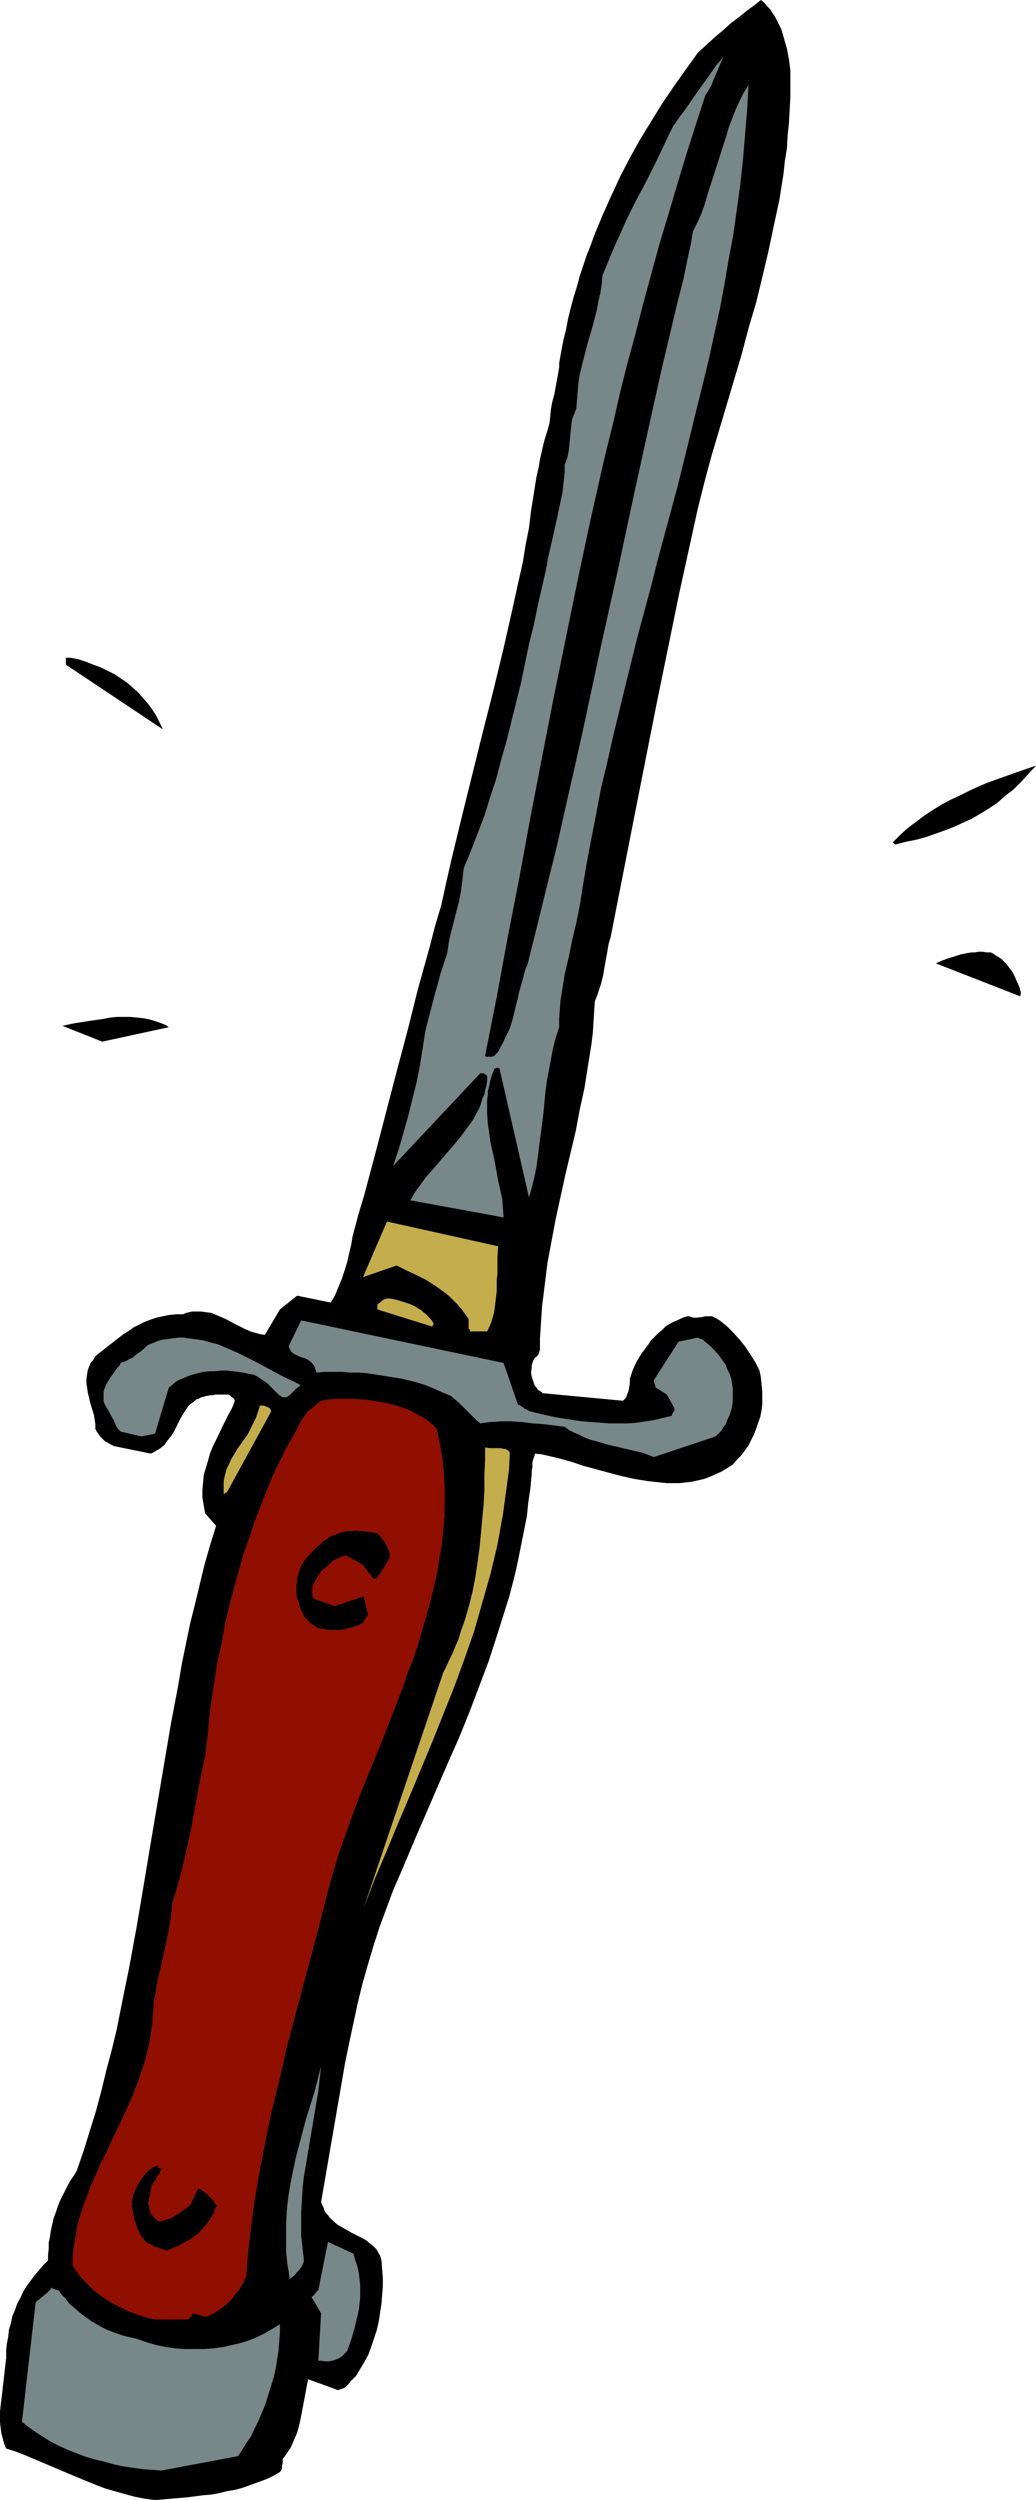 <?xml version="1.0" encoding="UTF-8" standalone="no"?>
<svg
   version="1.0"
   width="64.548mm"
   height="155.668mm"
   id="svg18"
   sodipodi:docname="Pocket Knife 2.wmf"
   xmlns:inkscape="http://www.inkscape.org/namespaces/inkscape"
   xmlns:sodipodi="http://sodipodi.sourceforge.net/DTD/sodipodi-0.dtd"
   xmlns="http://www.w3.org/2000/svg"
   xmlns:svg="http://www.w3.org/2000/svg">
  <sodipodi:namedview
     id="namedview18"
     pagecolor="#ffffff"
     bordercolor="#000000"
     borderopacity="0.25"
     inkscape:showpageshadow="2"
     inkscape:pageopacity="0.0"
     inkscape:pagecheckerboard="0"
     inkscape:deskcolor="#d1d1d1"
     inkscape:document-units="mm" />
  <defs
     id="defs1">
    <pattern
       id="WMFhbasepattern"
       patternUnits="userSpaceOnUse"
       width="6"
       height="6"
       x="0"
       y="0" />
  </defs>
  <path
     style="fill:#000000;fill-opacity:1;fill-rule:evenodd;stroke:none"
     d="m 36.513,588.353 3.716,-0.323 3.878,-0.323 3.716,-0.485 1.939,-0.162 1.777,-0.323 1.939,-0.485 1.939,-0.323 1.777,-0.485 1.777,-0.646 1.777,-0.646 1.777,-0.646 1.777,-0.808 1.616,-0.97 0.162,-0.162 0.162,-0.323 0.162,-0.323 v -0.485 l 0.162,-0.808 v -0.97 l 0.646,-0.808 0.646,-0.97 0.646,-0.97 0.485,-1.131 0.485,-1.131 0.485,-1.131 0.323,-1.131 0.323,-1.293 0.485,-2.424 0.485,-2.585 0.485,-2.585 0.485,-2.585 7.109,2.585 0.323,-0.162 0.485,-0.162 0.485,-0.162 0.485,-0.323 0.646,-0.646 0.485,-0.646 0.646,-0.646 0.646,-0.646 0.969,-1.616 0.969,-1.616 0.969,-1.778 0.646,-1.778 0.646,-1.939 0.646,-1.939 0.485,-2.101 0.323,-2.101 0.323,-2.101 0.162,-2.101 0.162,-1.939 v -2.101 l -0.162,-1.939 -0.162,-2.101 -0.162,-0.646 -0.162,-0.485 -0.323,-0.485 -0.323,-0.646 -0.323,-0.485 -0.485,-0.485 -0.808,-0.646 -0.969,-0.808 -1.131,-0.646 -2.262,-1.131 -2.262,-1.293 -1.131,-0.646 -0.969,-0.808 -0.969,-0.97 -0.323,-0.485 -0.485,-0.485 -0.323,-0.485 -0.162,-0.646 -0.323,-0.646 -0.323,-0.808 1.616,-9.372 1.616,-9.372 1.616,-9.372 0.808,-4.686 0.969,-4.686 0.969,-4.525 0.969,-4.525 1.131,-4.686 1.293,-4.525 1.293,-4.363 1.454,-4.525 1.616,-4.363 1.616,-4.363 2.585,-5.979 2.585,-6.14 2.585,-5.979 2.585,-5.979 2.585,-5.979 2.585,-5.817 2.423,-5.979 2.262,-5.979 2.262,-5.979 1.939,-5.979 0.969,-3.07 0.969,-3.07 0.969,-3.07 0.808,-3.07 0.808,-3.232 0.646,-3.07 0.646,-3.232 0.646,-3.232 0.646,-3.232 0.323,-3.232 0.485,-3.232 0.323,-3.393 v -0.808 l 0.162,-0.808 v -0.485 -0.646 l 0.162,-0.646 0.162,-0.485 0.162,-0.485 0.162,-0.485 1.454,0.162 1.454,0.323 2.747,0.646 2.908,0.808 2.908,0.97 5.978,1.616 3.07,0.808 2.908,0.646 3.07,0.485 1.454,0.162 1.454,0.162 1.616,0.162 h 1.454 1.454 l 1.454,-0.162 1.454,-0.162 1.454,-0.323 1.454,-0.323 1.292,-0.485 1.454,-0.646 1.454,-0.646 1.292,-0.808 1.293,-0.808 0.969,-1.131 0.969,-0.97 0.969,-1.293 0.808,-1.131 0.646,-1.293 0.646,-1.293 0.485,-1.293 0.485,-1.454 0.485,-1.293 0.323,-1.616 0.162,-1.454 v -1.454 -1.616 l -0.162,-1.616 -0.162,-1.616 -0.323,-1.616 -0.969,-1.939 -1.131,-1.778 -1.292,-1.939 -1.293,-1.616 -1.454,-1.616 -0.808,-0.808 -0.808,-0.808 -0.808,-0.646 -0.808,-0.646 -0.808,-0.485 -0.969,-0.485 h -0.808 -0.808 l -0.646,0.162 -1.293,0.162 h -0.808 l -0.646,-0.162 -0.323,-0.162 h -0.485 l -1.131,0.323 -0.969,0.485 -1.131,0.485 -0.969,0.485 -0.969,0.646 -0.808,0.808 -0.969,0.808 -0.808,0.808 -0.808,0.808 -0.646,0.97 -1.454,1.939 -0.646,0.97 -0.646,1.131 -0.485,0.97 -0.485,1.131 -0.323,0.97 -0.323,0.97 v 1.131 l -0.162,0.97 -0.162,0.808 -0.323,0.808 -0.162,0.485 -0.162,0.323 -0.323,0.323 -0.323,0.323 -18.903,-1.778 -0.323,-0.323 -0.323,-0.162 -0.485,-0.323 -0.162,-0.323 -0.323,-0.323 -0.323,-0.485 -0.162,-0.485 -0.162,-0.485 -0.323,-0.97 -0.162,-0.97 0.162,-1.131 v -0.485 l 0.162,-0.646 0.162,-0.485 0.162,-0.323 0.323,-0.485 0.323,-0.162 0.485,-0.646 0.162,-0.485 0.162,-0.485 v -2.585 l 0.162,-2.585 0.162,-2.424 0.162,-2.585 0.323,-2.585 0.323,-2.585 0.646,-5.171 0.969,-5.171 0.969,-5.171 1.131,-5.171 1.131,-5.171 2.423,-10.18 0.969,-5.171 1.131,-5.171 0.808,-5.171 0.808,-5.009 0.323,-2.585 0.162,-2.585 0.162,-2.585 0.162,-2.424 0.485,-1.131 0.323,-0.97 0.323,-0.97 0.323,-0.97 0.485,-1.939 0.323,-1.939 0.646,-3.555 0.323,-1.939 0.485,-1.616 5.332,-27.147 5.332,-26.986 2.747,-13.412 2.747,-13.412 2.908,-13.25 1.454,-6.625 1.616,-6.464 1.616,-5.979 1.777,-5.979 3.554,-11.958 1.777,-5.979 1.616,-6.14 1.777,-5.979 1.454,-5.979 1.454,-6.14 1.293,-6.14 1.292,-5.979 0.485,-3.07 0.485,-3.07 0.323,-3.07 0.485,-2.909 0.162,-3.07 0.323,-3.07 0.162,-3.07 0.162,-2.909 v -3.07 -3.07 l -0.323,-2.585 -0.485,-2.585 -0.323,-1.131 L 184.667,9.211 184.02,6.948 183.536,5.979 183.051,5.009 182.566,4.04 181.92,3.07 181.435,2.262 180.628,1.454 179.981,0.646 179.174,0 l -1.616,1.293 -1.777,1.293 -1.777,1.454 -1.939,1.454 -1.777,1.616 -1.939,1.616 -1.939,1.778 -2.1,1.939 -2.908,4.04 -2.747,3.878 -2.747,4.04 -2.585,4.201 -2.585,4.201 -2.423,4.363 -2.262,4.363 -2.1,4.525 -2.1,4.686 -1.939,4.686 -0.808,2.262 -0.969,2.424 -0.808,2.424 -0.808,2.424 -0.646,2.424 -0.808,2.585 -0.646,2.424 -0.646,2.585 -0.485,2.585 -0.646,2.585 -0.485,2.585 -0.485,2.747 v 0.97 l -0.162,0.97 -0.323,1.778 -0.323,1.778 -0.323,1.778 -0.485,1.778 -0.323,1.778 -0.162,1.616 -0.162,1.616 -0.646,2.262 -0.646,2.101 -0.485,2.101 -0.485,2.101 -0.323,1.939 -0.485,2.101 -0.646,4.04 -0.646,4.04 -0.485,4.04 -0.808,4.04 -0.646,4.04 -1.131,5.009 -1.131,5.171 -2.262,10.019 -2.423,10.019 -2.585,10.18 -5.008,20.199 -2.423,10.019 -1.131,5.009 -1.131,5.171 -1.454,4.848 -1.292,5.009 -2.747,9.857 -2.423,9.695 -2.585,9.695 -5.008,19.229 -2.585,9.695 -1.454,4.848 -1.293,4.848 -0.323,1.939 -0.485,2.101 -0.485,2.101 -0.646,2.101 -0.646,1.939 -0.808,1.939 -0.808,1.939 -0.969,1.616 -7.917,-1.616 -4.039,3.232 -3.554,5.979 -1.131,-0.162 -1.131,-0.323 -1.131,-0.323 -1.131,-0.485 -2.262,-1.131 -2.423,-1.293 -1.131,-0.485 -1.131,-0.485 -1.131,-0.485 -1.293,-0.162 -1.293,-0.162 h -0.646 -0.646 -0.646 l -0.646,0.162 -0.808,0.162 -0.646,0.323 h -1.616 l -1.616,0.162 -1.616,0.323 -1.454,0.323 -1.454,0.485 -1.293,0.485 -1.293,0.646 -1.293,0.646 -1.131,0.808 -1.293,0.808 -2.1,1.616 -2.262,1.778 -2.262,1.778 -0.323,0.646 -0.808,0.97 -0.162,0.485 -0.485,1.131 -0.162,0.97 -0.162,1.131 v 1.131 l 0.162,0.97 0.162,1.131 0.485,2.101 0.323,1.131 0.646,2.101 0.162,1.131 0.162,0.97 v 1.131 l 0.323,0.646 0.485,0.646 0.323,0.485 0.646,0.646 0.485,0.485 0.646,0.323 0.808,0.485 0.646,0.323 8.724,1.778 0.646,-0.323 0.485,-0.323 0.646,-0.323 0.485,-0.323 0.969,-0.808 0.646,-0.97 0.808,-0.97 0.646,-0.97 1.131,-2.262 0.485,-0.97 0.646,-1.131 0.646,-0.97 0.646,-0.97 0.808,-0.646 0.485,-0.323 0.485,-0.485 0.646,-0.162 0.485,-0.323 0.646,-0.162 0.646,-0.162 0.808,-0.162 h 0.646 l 0.646,-0.162 h 0.646 1.131 1.293 l 0.323,0.162 0.485,0.485 0.323,0.162 0.162,0.162 0.162,0.323 v 0.323 l -0.646,1.616 -0.808,1.454 -1.454,2.909 -1.454,3.07 -0.808,1.616 -0.646,1.616 -0.485,1.778 -0.485,1.616 -0.485,1.616 -0.162,1.778 -0.162,1.778 v 0.97 0.808 l 0.162,0.97 0.162,0.97 0.162,0.808 0.162,0.97 2.585,2.909 -1.454,4.686 -1.293,4.525 -1.131,4.686 -1.131,4.686 -1.131,4.525 -0.969,4.686 -0.969,4.686 -0.808,4.848 -1.777,9.372 -1.616,9.534 -3.231,19.068 -1.616,9.695 -1.616,9.534 -1.777,9.695 -0.969,4.686 -0.969,4.848 -0.969,4.848 -1.131,4.686 -1.293,4.848 -1.131,4.686 -1.293,4.848 -1.454,4.686 -1.454,4.686 -1.616,4.686 -0.646,1.131 -0.808,1.131 -0.646,1.131 -0.646,1.293 -0.646,1.293 -0.646,1.293 -0.485,1.293 -0.485,1.454 -0.485,1.293 -0.323,1.454 -0.323,1.454 -0.162,1.293 -0.323,1.454 v 1.454 l -0.162,1.454 v 1.293 l -1.131,1.131 -0.969,1.131 -0.969,1.131 -0.969,1.293 -0.969,1.293 -0.808,1.293 -0.646,1.454 -0.808,1.454 -0.485,1.454 -0.646,1.454 -0.323,1.616 -0.485,1.616 -0.162,1.616 -0.323,1.616 -0.162,1.616 v 1.778 l -0.323,2.747 -0.323,2.909 -0.323,2.747 -0.323,2.747 L 0,567.508 v 1.293 1.293 l 0.162,1.293 0.162,1.293 0.323,1.131 0.323,1.293 0.485,1.131 2.1,0.646 2.1,0.808 4.201,1.778 4.201,1.778 4.201,1.778 4.362,1.778 2.1,0.808 2.262,0.646 2.262,0.646 2.423,0.646 2.423,0.485 z"
     id="path1" />
  <path
     style="fill:#788787;fill-opacity:1;fill-rule:evenodd;stroke:none"
     d="m 37.967,581.405 18.095,-3.393 0.969,-1.454 0.969,-1.616 1.131,-1.616 0.808,-1.778 0.969,-1.939 0.808,-1.939 0.808,-1.939 0.646,-2.101 0.646,-2.101 0.646,-2.101 0.485,-2.101 0.323,-2.101 0.323,-2.101 0.162,-2.101 0.162,-2.101 v -1.939 l -1.616,0.97 -1.616,0.97 -1.939,0.97 -1.939,0.808 -1.939,0.646 -2.1,0.485 -2.1,0.485 -2.262,0.323 -2.262,0.162 h -2.262 -2.423 l -2.262,-0.162 -2.262,-0.323 -2.262,-0.485 -2.262,-0.646 -2.262,-0.808 -1.454,-0.323 -1.454,-0.323 -1.454,-0.485 -1.293,-0.485 -1.293,-0.485 -1.293,-0.646 -1.131,-0.646 -1.131,-0.646 -1.131,-0.808 -1.131,-0.808 -0.969,-0.808 -1.131,-0.97 -0.969,-0.808 -0.808,-1.131 -0.969,-0.97 -0.808,-1.131 h -0.162 -0.162 l -0.485,-0.162 -0.485,-0.162 -0.162,-0.162 h -0.162 l -0.323,0.485 -0.485,0.485 -0.969,0.808 -0.969,0.808 -0.969,0.808 -3.231,28.117 1.616,1.293 1.616,1.131 1.777,1.131 1.777,1.131 1.939,0.97 2.1,0.97 2.1,0.808 2.1,0.808 2.262,0.646 2.1,0.485 2.262,0.646 2.262,0.485 2.262,0.323 2.262,0.323 2.262,0.162 z"
     id="path2" />
  <path
     style="fill:#788787;fill-opacity:1;fill-rule:evenodd;stroke:none"
     d="m 75.612,555.55 0.969,0.162 h 0.808 l 0.808,-0.162 0.646,-0.162 0.808,-0.323 0.808,-0.485 0.646,-0.646 0.646,-0.646 0.969,-2.747 0.808,-2.747 0.323,-1.454 0.323,-1.293 0.323,-1.454 0.162,-1.454 0.162,-1.454 v -1.454 -1.454 l -0.162,-1.454 -0.162,-1.454 -0.323,-1.454 -0.485,-1.454 -0.485,-1.616 -5.978,-2.747 -2.262,11.311 -0.162,0.162 -0.162,0.162 -0.162,0.162 -0.162,0.162 -0.323,0.485 -0.323,0.323 -0.323,0.162 2.262,3.878 -0.646,11.15 z"
     id="path3" />
  <path
     style="fill:#910f00;fill-opacity:1;fill-rule:evenodd;stroke:none"
     d="m 36.513,545.855 h 7.27 0.162 0.323 l 0.323,-0.323 0.485,-0.485 0.323,-0.646 0.323,0.162 h 0.323 l 0.646,0.162 0.323,0.162 h 0.323 l 0.323,0.162 0.485,0.162 0.808,-0.162 0.646,-0.323 0.808,-0.323 0.646,-0.485 0.808,-0.485 0.646,-0.485 0.808,-0.646 0.646,-0.646 0.646,-0.646 0.646,-0.808 0.485,-0.646 0.646,-0.808 0.485,-0.808 0.485,-0.808 0.323,-0.808 0.323,-0.808 0.485,-5.817 0.646,-5.817 0.808,-5.817 0.969,-5.817 1.131,-5.817 1.131,-5.817 1.293,-5.817 1.454,-5.817 1.293,-5.817 1.454,-5.656 3.07,-11.473 3.07,-11.473 1.454,-5.656 1.454,-5.656 0.969,-3.393 0.969,-3.232 1.131,-3.232 1.131,-3.232 2.423,-6.625 2.585,-6.464 2.747,-6.625 2.585,-6.625 2.585,-6.625 1.131,-3.393 1.293,-3.232 1.131,-3.393 0.969,-3.232 0.969,-3.393 0.969,-3.393 0.808,-3.393 0.808,-3.393 0.485,-3.393 0.646,-3.393 0.323,-3.232 0.323,-3.555 v -3.393 -3.393 l -0.162,-3.393 -0.323,-3.393 -0.323,-1.778 -0.323,-1.778 -0.323,-1.616 -0.323,-1.778 -0.485,-0.485 -0.646,-0.646 -0.646,-0.485 -0.485,-0.485 -1.454,-0.808 -1.454,-0.808 -1.616,-0.808 -1.777,-0.646 -1.777,-0.485 -1.777,-0.485 -1.939,-0.323 -1.939,-0.323 -1.939,-0.162 -1.939,-0.162 h -1.939 -1.777 l -1.939,0.162 -1.777,0.323 -3.231,2.585 -1.454,2.101 -1.131,2.262 -1.293,2.262 -1.293,2.262 -1.131,2.424 -1.131,2.262 -1.131,2.424 -0.969,2.424 -0.969,2.424 -0.969,2.585 -0.969,2.424 -0.808,2.585 -1.777,5.009 -1.454,5.171 -1.454,5.332 -1.293,5.171 -0.969,5.333 -1.131,5.332 -0.808,5.333 -0.808,5.333 -0.485,5.332 -0.646,5.333 -0.969,4.363 -0.808,4.363 -1.616,8.726 -0.969,4.363 -0.969,4.363 -1.131,4.201 -0.646,2.101 -0.646,2.101 -0.162,1.616 -0.162,1.616 -0.485,3.07 -0.646,3.07 -0.646,2.909 -0.646,2.909 -0.646,2.747 -0.485,2.909 -0.323,1.454 -0.162,1.616 -0.162,2.101 -0.162,2.262 -0.323,2.101 -0.323,2.101 -0.485,2.101 -0.485,2.101 -0.646,1.939 -0.646,1.939 -1.454,4.04 -1.616,3.717 -1.777,3.717 -1.777,3.717 -1.616,3.555 -0.969,1.778 -0.808,1.939 -1.616,3.555 -0.646,1.778 -0.646,1.778 -0.646,1.778 -0.646,1.939 -0.485,1.778 -0.323,1.939 -0.323,1.778 -0.323,1.939 -0.162,1.939 v 1.939 l 0.808,1.293 0.808,1.131 0.969,1.131 1.131,1.131 0.969,0.97 1.131,0.97 1.131,0.808 1.293,0.808 1.293,0.808 1.293,0.646 1.293,0.646 1.454,0.646 1.293,0.485 1.454,0.485 1.616,0.485 z"
     id="path4" />
  <path
     style="fill:#788787;fill-opacity:1;fill-rule:evenodd;stroke:none"
     d="m 69.311,535.513 0.485,-0.646 0.808,-0.808 0.323,-0.485 0.162,-0.323 0.323,-0.646 0.162,-0.646 -0.323,-2.747 -0.323,-2.909 v -2.747 -2.909 l 0.162,-2.909 0.162,-2.747 0.323,-2.909 0.485,-2.747 0.485,-2.909 0.485,-2.909 0.969,-5.656 0.969,-5.817 0.323,-2.909 0.323,-2.909 -1.616,6.302 -0.969,3.07 -0.969,3.07 -1.616,6.14 -0.808,3.07 -0.646,3.07 -0.646,3.232 -0.485,3.07 -0.323,3.07 -0.162,3.232 v 3.07 1.616 1.616 l 0.162,1.616 0.162,1.616 0.323,1.616 0.162,1.616 v 0 z"
     id="path5" />
  <path
     style="fill:#000000;fill-opacity:1;fill-rule:evenodd;stroke:none"
     d="m 39.745,529.372 0.969,-0.323 0.808,-0.323 0.969,-0.485 0.808,-0.485 0.969,-0.485 0.808,-0.485 0.808,-0.646 0.808,-0.485 0.646,-0.808 0.646,-0.646 0.646,-0.808 0.646,-0.808 0.485,-0.808 0.485,-0.808 0.323,-0.97 0.485,-0.97 -0.485,-0.485 -0.323,-0.646 -0.485,-0.485 -0.646,-0.646 -0.485,-0.485 -0.646,-0.485 -0.646,-0.485 -0.646,-0.323 -1.939,4.04 -0.808,0.485 -0.808,0.646 -0.808,0.646 -0.969,0.485 -0.808,0.646 -0.969,0.323 -0.646,0.162 -0.485,0.162 -0.646,0.162 h -0.485 l -0.646,-0.485 -0.646,-0.646 -0.485,-0.646 -0.323,-0.808 -0.162,-0.808 -0.162,-0.97 0.162,-0.485 v -0.485 l 0.162,-0.485 0.162,-0.485 v -0.485 l 0.162,-0.646 v -0.485 l 0.162,-0.485 0.485,-0.808 0.485,-0.646 0.323,-0.646 0.485,-0.646 0.323,-0.646 0.162,-0.323 v -0.323 H 37.644 l -0.162,-0.162 v 0 h -0.162 l -0.162,-0.162 v -0.162 -0.162 h -0.162 v 0 l -0.323,0.162 h -0.162 l -1.131,0.646 -0.969,0.97 -0.808,0.97 -0.808,1.131 -0.646,1.293 -0.323,0.646 -0.323,0.646 -0.162,0.646 -0.162,0.808 -0.162,0.646 v 0.808 l 0.323,1.616 0.323,1.616 0.485,1.454 0.162,0.646 0.323,0.646 0.323,0.646 0.323,0.646 0.485,0.485 0.323,0.485 0.485,0.485 0.646,0.323 0.646,0.323 0.646,0.323 2.908,0.97 z"
     id="path6" />
  <path
     style="fill:#c4ad4c;fill-opacity:1;fill-rule:evenodd;stroke:none"
     d="m 85.628,449.062 2.585,-6.787 2.747,-6.464 2.747,-6.625 2.747,-6.464 5.332,-12.766 2.585,-6.464 2.585,-6.464 2.423,-6.625 1.131,-3.232 1.131,-3.232 0.969,-3.393 0.969,-3.393 0.969,-3.393 0.969,-3.393 0.808,-3.393 0.808,-3.393 0.646,-3.555 0.646,-3.555 0.485,-3.555 0.485,-3.555 0.485,-3.717 0.162,-3.555 v -0.323 l -0.323,-0.323 -0.162,-0.162 -0.323,-0.162 -0.323,-0.162 h -0.323 l -0.808,-0.162 h -0.969 -0.808 -0.808 l -0.969,-0.162 v 3.232 l -0.162,3.393 v 3.393 l -0.162,3.232 -0.323,3.393 -0.323,3.555 -0.323,3.393 -0.485,3.393 -0.485,3.393 -0.646,3.393 -0.808,3.232 -0.969,3.393 -1.131,3.232 -0.485,1.616 -0.646,1.454 -0.646,1.616 -0.808,1.616 -0.646,1.454 -0.808,1.616 z"
     id="path7" />
  <path
     style="fill:#000000;fill-opacity:1;fill-rule:evenodd;stroke:none"
     d="m 76.258,383.294 0.485,0.162 0.646,0.162 h 1.131 1.131 l 1.293,-0.162 1.131,-0.323 1.293,-0.323 1.131,-0.323 0.969,-0.646 0.162,-0.162 v -0.162 l 0.162,-0.162 0.162,-0.323 0.323,-0.485 0.323,-0.485 v -0.323 l -0.969,-4.04 -6.786,2.262 -4.685,-1.616 -0.323,-0.323 -0.162,-0.323 -0.162,-0.485 v -0.323 -0.485 -0.485 l 0.162,-0.808 0.485,-0.97 0.485,-0.808 0.485,-0.808 0.485,-0.808 0.808,-0.646 0.808,-0.646 0.646,-0.646 0.485,-0.485 0.646,-0.323 0.808,-0.323 0.646,-0.323 0.969,-0.323 4.039,2.262 2.423,3.232 h 0.323 l 0.485,-0.162 0.162,-0.162 0.162,-0.162 0.162,-0.323 0.162,-0.162 2.423,-3.878 v -0.808 l -0.162,-0.808 -0.323,-0.808 -0.323,-0.646 -0.485,-0.808 -0.485,-0.646 -0.485,-0.646 -0.646,-0.646 -1.777,-0.323 -1.777,-0.162 -1.616,-0.162 -0.969,0.162 h -0.969 l -0.808,0.162 -0.808,0.162 -0.808,0.323 -0.808,0.323 -0.808,0.323 -0.646,0.485 -0.808,0.485 -0.646,0.646 -0.808,0.646 -0.808,0.808 -0.646,0.646 -0.646,0.646 -0.646,0.808 -0.485,0.646 -0.485,0.808 -0.323,0.646 -0.323,0.808 -0.162,0.808 -0.323,0.808 v 0.808 l -0.162,0.97 v 0.808 1.131 l 0.162,0.97 0.323,0.808 0.162,0.646 0.162,0.646 0.162,0.485 0.485,0.97 0.485,0.97 0.646,0.646 0.808,0.808 0.485,0.323 0.485,0.323 0.485,0.323 0.646,0.323 z"
     id="path8" />
  <path
     style="fill:#c4ad4c;fill-opacity:1;fill-rule:evenodd;stroke:none"
     d="m 53.477,351.137 10.34,-18.906 v -0.323 l -0.162,-0.323 -0.323,-0.323 -0.485,-0.162 -0.323,-0.162 -0.485,-0.162 h -0.323 -0.485 l -0.485,1.454 -0.485,1.454 -0.646,1.293 -0.646,1.293 -0.646,1.293 -0.808,1.131 -1.616,2.262 -0.646,1.131 -0.808,1.293 -0.485,1.131 -0.646,1.293 -0.323,1.293 -0.162,0.646 -0.162,0.808 v 0.646 0.808 0.808 0.808 z"
     id="path9" />
  <path
     style="fill:#788787;fill-opacity:1;fill-rule:evenodd;stroke:none"
     d="m 153.97,342.896 14.541,-4.848 0.646,-0.646 0.646,-0.646 0.485,-0.808 0.646,-0.808 0.323,-0.97 0.485,-0.97 0.323,-0.97 0.323,-1.131 0.162,-1.131 v -0.97 -1.131 -1.131 l -0.162,-1.131 -0.162,-0.97 -0.323,-1.131 -0.485,-0.97 -0.323,-0.646 -0.162,-0.646 -0.808,-1.131 -0.808,-1.131 -0.969,-1.131 -0.969,-0.97 -0.969,-0.808 -0.969,-0.808 -0.485,-0.162 -0.646,-0.323 -4.524,0.97 -5.816,9.049 v 0.323 l 0.162,0.485 0.162,0.485 v 0.323 l 0.162,0.162 2.585,1.616 1.777,3.232 v 0.485 l -0.162,0.323 -0.323,0.485 -0.162,0.485 -2.1,0.485 -1.939,0.485 -2.1,0.323 -2.1,0.323 -2.1,0.162 h -2.1 -2.262 l -2.1,-0.162 -2.1,-0.162 -2.262,-0.162 -2.1,-0.323 -2.1,-0.323 -2.1,-0.323 -2.1,-0.485 -2.1,-0.485 -1.939,-0.485 -0.485,-0.323 -0.485,-0.162 -0.323,-0.323 -0.323,-0.162 -0.162,-0.162 -0.323,-0.162 -0.162,-0.162 h -0.323 l -3.393,-9.857 -47.661,-10.019 -2.908,5.979 v 0.323 l 0.162,0.323 0.162,0.323 0.162,0.323 0.485,0.485 0.646,0.323 0.646,0.323 0.808,0.323 0.646,0.162 0.646,0.323 0.323,0.162 0.323,0.323 0.323,0.162 0.323,0.485 0.323,0.323 0.162,0.485 0.162,0.485 0.162,0.646 1.939,-0.162 h 1.939 2.1 l 1.939,0.162 h 2.1 l 1.939,0.162 2.1,0.323 2.1,0.323 1.939,0.323 2.1,0.323 1.939,0.485 1.939,0.485 1.939,0.646 1.939,0.808 1.777,0.808 1.939,0.808 0.969,0.808 0.969,0.808 1.777,1.778 1.616,1.616 0.808,0.808 0.808,0.646 1.131,-0.162 1.293,-0.162 2.423,-0.162 h 2.423 l 2.423,0.162 2.585,0.323 2.423,0.162 2.585,0.323 2.585,0.323 1.131,0.808 1.293,0.646 1.131,0.485 1.293,0.646 1.292,0.485 1.293,0.323 2.747,0.808 5.493,1.293 2.747,0.646 1.293,0.485 z"
     id="path10" />
  <path
     style="fill:#788787;fill-opacity:1;fill-rule:evenodd;stroke:none"
     d="m 33.282,338.049 3.231,-0.646 3.231,-10.827 0.969,-0.808 0.969,-0.808 1.131,-0.485 1.131,-0.485 1.293,-0.485 1.293,-0.323 1.293,-0.323 1.454,-0.162 h 1.293 l 1.454,-0.162 h 1.293 l 1.454,0.162 1.293,0.162 1.293,0.162 1.293,0.323 1.131,0.162 0.646,0.323 0.485,0.323 0.969,0.646 0.969,0.646 0.808,0.808 0.808,0.808 0.646,0.646 0.646,0.646 0.808,0.485 h 0.323 0.162 0.323 l 0.323,-0.162 0.485,-0.323 0.485,-0.485 0.969,-0.97 0.646,-0.485 0.485,-0.485 -1.939,-0.97 -2.1,-0.97 -2.1,-1.131 -2.1,-1.131 -2.1,-1.131 -2.262,-1.131 -2.262,-1.131 -2.262,-0.97 -2.262,-0.97 -2.423,-0.646 -1.131,-0.323 -1.131,-0.162 -1.131,-0.162 -1.293,-0.162 -1.131,-0.162 h -1.131 l -1.293,0.162 -1.131,0.162 -1.293,0.162 -1.131,0.323 -1.131,0.485 -1.293,0.485 -0.485,0.485 -0.485,0.485 -0.808,0.646 -0.969,0.646 -0.646,0.646 -0.808,0.323 -0.808,0.485 -1.293,0.485 -0.323,0.646 -0.485,0.485 -0.808,1.131 -0.808,1.131 -0.808,1.293 -0.323,0.646 -0.323,0.808 -0.162,0.646 v 0.808 0.646 0.808 l 0.323,0.808 0.485,0.808 0.485,0.808 0.323,0.646 0.808,1.454 0.323,0.808 0.323,0.646 0.323,0.485 0.646,0.646 z"
     id="path11" />
  <path
     style="fill:#c4ad4c;fill-opacity:1;fill-rule:evenodd;stroke:none"
     d="m 111.64,313.325 h 3.07 l 0.485,-0.97 0.485,-1.131 0.323,-1.131 0.323,-1.131 0.162,-1.131 0.162,-1.293 0.162,-1.293 0.162,-1.293 v -2.747 l 0.162,-1.293 v -1.293 -2.747 l 0.162,-2.585 -26.173,-5.817 -5.655,13.089 7.917,-2.747 2.262,1.131 2.423,1.131 2.262,1.131 2.262,1.454 1.131,0.808 1.131,0.808 0.969,0.808 0.969,0.97 0.969,0.97 0.969,1.131 0.808,1.131 0.808,1.131 v 2.262 l 0.162,0.162 0.162,0.162 v 0.162 l 0.162,0.162 v 0.162 0 l 0.162,-0.162 v 0 h 0.162 0.323 z"
     id="path12" />
  <path
     style="fill:#c4ad4c;fill-opacity:1;fill-rule:evenodd;stroke:none"
     d="m 101.785,312.194 0.323,-0.646 -0.323,-0.646 -0.969,-1.131 -0.485,-0.485 -0.646,-0.485 -0.485,-0.485 -0.646,-0.323 -0.646,-0.485 -1.454,-0.646 -1.454,-0.485 -1.616,-0.485 -1.616,-0.323 h -0.646 l -0.485,0.162 -0.323,0.162 -0.323,0.162 -0.485,0.485 -0.323,0.162 -0.323,0.323 v 1.131 z"
     id="path13" />
  <path
     style="fill:#788787;fill-opacity:1;fill-rule:evenodd;stroke:none"
     d="m 118.587,286.501 -0.162,-2.262 -0.162,-2.101 -0.485,-2.262 -0.485,-2.101 -0.808,-4.525 -0.969,-4.363 -0.323,-2.262 -0.323,-2.262 -0.162,-2.262 v -2.101 -1.131 l 0.162,-1.131 v -0.97 l 0.323,-1.131 0.162,-0.97 0.323,-1.131 0.323,-0.97 0.485,-1.131 h 0.323 l 0.162,-0.162 h 0.323 l 0.162,0.162 h 0.162 l 6.947,30.379 0.646,-2.262 0.646,-2.585 0.485,-2.424 0.323,-2.424 0.323,-2.585 0.323,-2.424 0.646,-5.009 0.485,-5.171 0.323,-2.424 0.485,-2.585 0.485,-2.585 0.485,-2.585 0.646,-2.585 0.808,-2.424 v -2.101 l 0.162,-2.101 0.162,-2.101 0.323,-2.101 0.323,-1.939 0.323,-2.101 0.969,-4.04 0.808,-4.04 0.969,-4.04 0.808,-4.04 0.323,-1.939 0.323,-2.101 0.969,-5.817 1.131,-5.979 1.131,-5.817 1.131,-5.979 1.454,-5.979 1.292,-5.817 1.454,-5.979 1.454,-5.979 2.908,-11.796 3.231,-11.958 1.454,-5.817 1.616,-5.979 3.231,-11.958 2.908,-11.796 1.454,-5.979 1.454,-5.817 1.454,-5.979 1.292,-5.979 1.293,-5.817 1.131,-5.979 0.969,-5.817 1.131,-5.979 0.808,-5.817 0.808,-5.817 0.646,-5.979 0.485,-5.817 0.485,-5.817 0.323,-5.817 -1.131,1.778 -0.969,1.939 -0.969,2.101 -0.808,2.101 -0.808,2.101 -0.646,2.262 -2.908,9.049 -1.454,4.525 -0.646,2.262 -0.808,2.262 -0.969,2.101 -0.969,1.939 -0.485,2.909 -0.646,2.909 -1.131,5.494 -1.454,5.656 -1.292,5.494 -2.262,9.534 -2.1,9.372 -4.201,19.068 -4.039,18.906 -4.201,18.906 -4.039,18.906 -2.1,9.372 -2.1,9.211 -2.1,9.372 -2.262,9.049 -2.262,9.211 -2.262,9.049 -0.485,1.131 -0.323,1.131 -0.323,1.293 -0.323,1.131 -0.646,2.262 -0.162,0.97 -0.323,1.131 -0.485,2.101 -0.485,1.939 -0.646,2.101 -0.485,0.97 -0.485,0.97 -0.646,1.454 -0.485,0.808 -0.323,0.646 -0.323,0.646 -0.485,0.485 -0.485,0.485 -0.646,0.162 h -0.485 -0.323 -0.323 l -0.323,-0.162 2.747,-13.897 2.585,-14.058 2.747,-14.058 2.585,-14.058 2.747,-14.22 2.747,-14.058 2.908,-14.22 2.908,-14.22 3.07,-14.382 3.231,-14.22 1.777,-7.11 1.616,-7.11 1.777,-7.11 1.939,-7.11 1.777,-6.948 1.939,-7.11 1.939,-7.11 2.1,-6.948 2.1,-7.11 2.1,-6.948 2.262,-7.11 2.262,-6.948 0.808,-1.293 0.646,-1.131 0.485,-1.293 0.485,-1.131 0.485,-1.131 0.485,-1.131 0.485,-1.131 0.485,-0.97 -1.777,2.101 -1.454,2.101 -2.908,4.04 -2.908,4.201 -1.454,1.939 -1.454,2.101 -1.131,2.262 -1.131,2.424 -2.1,4.363 -2.1,4.201 -2.262,4.201 -2.1,4.201 -1.939,4.363 -0.969,2.101 -0.969,2.262 -0.969,2.424 -0.969,2.262 -0.162,2.101 -0.323,2.101 -0.485,1.939 -0.323,1.939 -0.969,3.717 -1.131,3.878 -0.969,3.717 -0.485,1.939 -0.485,1.939 -0.323,1.939 -0.162,2.101 -0.162,1.939 -0.162,2.101 -0.323,0.808 -0.323,0.808 -0.323,0.808 -0.162,0.97 -0.162,1.616 -0.162,1.616 -0.162,1.616 -0.162,1.616 -0.162,0.808 -0.162,0.808 -0.323,0.97 -0.323,0.808 v 1.616 l -0.162,1.616 -0.162,1.454 -0.162,1.616 -0.646,3.07 -0.646,3.07 -0.646,2.909 -0.323,1.454 -0.323,1.454 -0.646,2.747 -0.323,1.454 -0.162,1.293 -2.1,9.211 -0.969,4.686 -1.131,4.525 -1.939,9.372 -1.131,4.525 -1.131,4.525 -1.131,4.525 -1.292,4.525 -1.131,4.363 -1.454,4.363 -1.292,4.201 -1.616,4.201 -1.616,4.201 -1.616,3.878 -0.162,1.293 -0.162,1.454 -0.323,2.585 -0.485,2.585 -0.646,2.424 -0.646,2.585 -0.646,2.424 -0.485,2.262 -0.162,1.293 -0.162,0.97 -0.808,2.585 -0.808,2.424 -0.646,2.424 -0.646,2.262 -1.131,4.363 -1.131,4.363 -0.646,4.201 -0.646,4.04 -0.808,4.04 -0.969,3.878 -0.969,3.878 -1.131,4.04 -1.131,3.878 -1.293,3.878 20.519,-21.815 h 0.323 0.485 l 0.162,0.162 0.323,0.162 0.162,0.162 0.162,0.162 v 1.131 l -0.162,1.131 -0.323,1.131 -0.162,0.97 -0.485,0.97 -0.323,1.131 -0.323,0.97 -0.485,0.808 -0.969,1.939 -1.293,1.778 -1.292,1.778 -1.293,1.616 -2.908,3.393 -2.908,3.393 -1.454,1.616 -1.293,1.778 -1.293,1.778 -1.131,1.939 z"
     id="path14" />
  <path
     style="fill:#000000;fill-opacity:1;fill-rule:evenodd;stroke:none"
     d="m 24.073,245.134 15.672,-3.393 -0.646,-0.485 -0.808,-0.323 -1.293,-0.485 -1.616,-0.485 -1.454,-0.323 -1.616,-0.162 -1.616,-0.162 H 29.081 27.466 l -1.616,0.162 -1.616,0.323 -3.393,0.485 -3.07,0.485 -1.616,0.323 -1.454,0.323 z"
     id="path15" />
  <path
     style="fill:#000000;fill-opacity:1;fill-rule:evenodd;stroke:none"
     d="m 240.406,233.661 -0.162,-0.646 -0.162,-0.646 -0.646,-1.454 -0.646,-1.454 -0.323,-0.646 -0.485,-0.646 -0.485,-0.646 -0.485,-0.646 -0.646,-0.646 -0.485,-0.485 -0.646,-0.485 -0.646,-0.323 -0.646,-0.485 -0.646,-0.323 h -0.969 l -0.969,-0.162 h -0.969 l -0.808,0.162 h -0.808 l -0.969,0.162 -1.616,0.323 -1.454,0.485 -1.616,0.485 -1.292,0.485 -1.454,0.646 19.872,7.756 z"
     id="path16" />
  <path
     style="fill:#000000;fill-opacity:1;fill-rule:evenodd;stroke:none"
     d="m 210.84,198.757 2.423,-0.646 2.423,-0.485 2.423,-0.646 2.262,-0.808 2.262,-0.808 2.1,-0.808 2.1,-0.97 2.1,-0.97 1.939,-1.131 2.1,-1.293 1.939,-1.293 1.777,-1.616 1.939,-1.454 1.777,-1.778 1.777,-1.939 1.777,-1.939 -4.685,1.616 -4.524,1.616 -2.262,0.808 -2.262,0.97 -2.1,0.97 -2.262,1.131 -2.1,0.97 -2.1,1.131 -2.1,1.293 -1.939,1.293 -1.939,1.454 -1.939,1.454 -1.777,1.616 -1.777,1.778 z"
     id="path17" />
  <path
     style="fill:#000000;fill-opacity:1;fill-rule:evenodd;stroke:none"
     d="m 38.29,171.448 -0.808,-1.616 -0.808,-1.616 -0.969,-1.454 -0.969,-1.293 -1.131,-1.293 -1.131,-1.293 -1.293,-1.131 -1.293,-1.131 -1.454,-0.97 -1.454,-0.97 -1.616,-0.808 -1.616,-0.808 -1.777,-0.646 -1.616,-0.646 -1.939,-0.646 -1.777,-0.323 h -1.131 v 1.616 l 22.78,15.19 z"
     id="path18" />
</svg>
